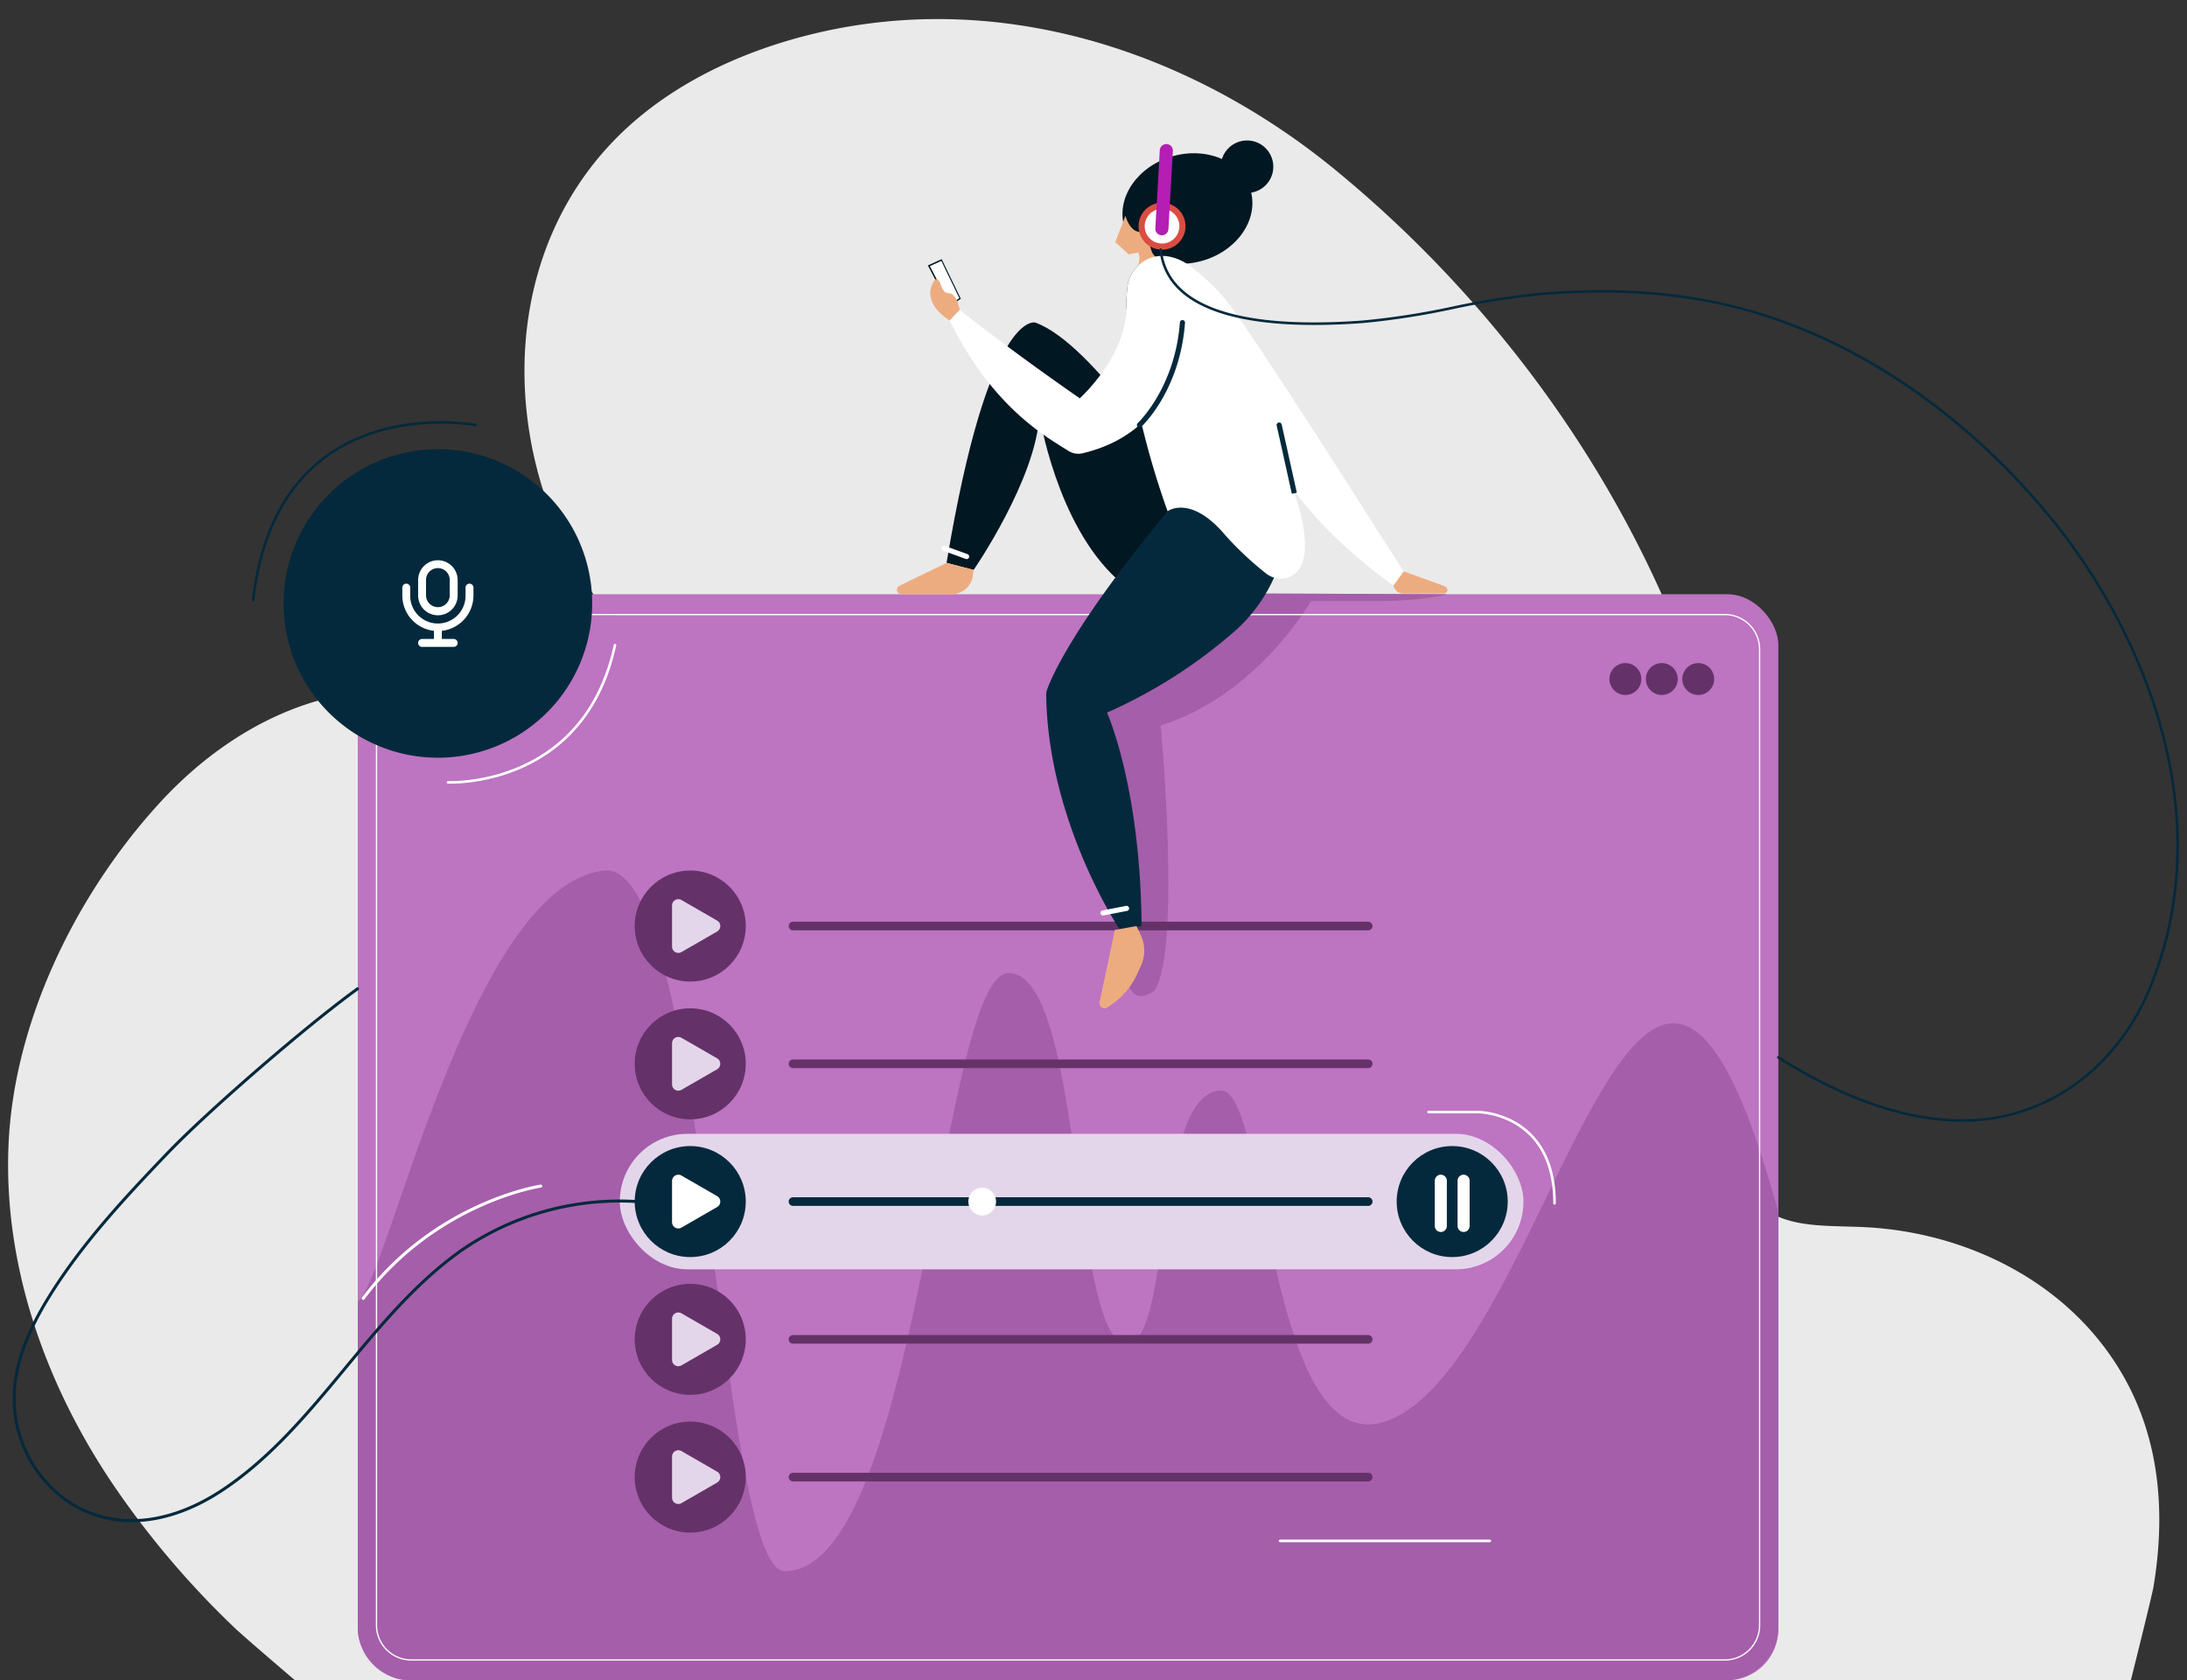 <svg xmlns="http://www.w3.org/2000/svg" width="540" height="415" viewBox="0 0 540 415"><rect x="0" y="0" width="540" height="415" fill="#333333" stroke="none"/><path d="M72.822 415s-12.517-10.673-14.834-12.894a218.615 218.615 0 01-30.346-35.863C11.116 341.615.911 312.578 2.093 283.05c1.214-30.351 16.371-61.691 37.01-84.4 10.117-11.136 22.948-20.45 37.667-25.074 17.732-5.566 35.4-.439 52.062 6.11 7.906 3.108 16.934 6.659 24.6 3.043 15.845-7.471 2.632-23.17-4.108-32.061-25-32.972-28.218-83.036 1.107-114.734 12.228-13.218 29.144-21.861 46.842-26.667C244.878-3.66 293.341 12.038 330 42.205c41.085 33.81 73.188 79.167 89.729 128.774 10.168 30.493 14.2 63.032 10.19 94.823-1.007 7.982-2.491 16.24-.041 23.927 4.6 14.43 18.163 12.727 30.66 13.367 21.358 1.093 42.325 10.1 56.129 26.028 15.633 18.042 18.806 40.163 15.072 62.718-.385 2.326-5.6 23.158-5.6 23.158z" fill="#eaeaea"/><rect x="88.34" y="146.77" width="350.76" height="268.23" rx="12.58" fill="#bd74c1"/><path d="M357.386 146.772s-5.842 1.7-18.574 1.7H323.66s-12.9 23.044-37.071 30.725c0 0 5.137 55.136-1.492 65.4 0 0-7.992 6.786-6.837-9.312 0 0-15.633-55.214-5.532-65.789l34.15-22.95z" fill="#a55eaa"/><path d="M439.1 401.969V299.4c-32.718-119.671-54.4 25.9-92.511 49.525-33.959 21.05-32.851-79.54-45.02-79.54-16.656 0-12.2 62.482-23.306 62.482-13.794 0-10.683-91.951-29.3-91.53-16.675.377-21.886 147.73-55.2 147.73-16.414 0-19.439-175.752-44.546-173.054-33.082 3.556-53.21 100.61-60.869 106.5v80.455A13.07 13.07 0 00101.369 415h324.7a13.07 13.07 0 0013.031-13.031z" fill="#a55eaa"/><path d="M425.893 410.141H101.541a8.744 8.744 0 01-8.735-8.735V160.365a8.744 8.744 0 018.735-8.734h324.352a8.744 8.744 0 018.735 8.734v241.041a8.744 8.744 0 01-8.735 8.735zm-324.352-258.2a8.428 8.428 0 00-8.419 8.419v241.046a8.428 8.428 0 008.419 8.42h324.352a8.429 8.429 0 008.42-8.42V160.365a8.429 8.429 0 00-8.42-8.419z" fill="#fff"/><path d="M146.214 149.039a38.1 38.1 0 11-69.492-21.582q1.055-1.531 2.251-2.952a38.093 38.093 0 0167.241 24.534z" fill="#05293c"/><circle cx="170.43" cy="228.72" r="13.71" fill="#643268"/><path d="M165.936 228.72v-5.079a1.556 1.556 0 012.333-1.347l4.4 2.54 4.4 2.539a1.555 1.555 0 010 2.693l-4.4 2.54-4.4 2.539a1.555 1.555 0 01-2.333-1.346z" fill="#e4d6ea"/><path d="M337.829 229.785H195.8a1.064 1.064 0 01-1.064-1.065 1.064 1.064 0 011.064-1.065h142.029a1.065 1.065 0 011.065 1.065 1.065 1.065 0 01-1.065 1.065z" fill="#643268"/><circle cx="170.43" cy="262.75" r="13.71" fill="#643268"/><path d="M165.936 262.746v-5.079a1.555 1.555 0 012.333-1.346l4.4 2.539 4.4 2.54a1.555 1.555 0 010 2.693l-4.4 2.539-4.4 2.54a1.556 1.556 0 01-2.333-1.347z" fill="#e4d6ea"/><path d="M337.829 263.811H195.8a1.064 1.064 0 01-1.064-1.065 1.064 1.064 0 011.064-1.065h142.029a1.065 1.065 0 011.065 1.065 1.065 1.065 0 01-1.065 1.065z" fill="#643268"/><circle cx="170.43" cy="330.8" r="13.71" fill="#643268"/><path d="M165.936 330.8v-5.08a1.556 1.556 0 012.333-1.347l4.4 2.54 4.4 2.539a1.555 1.555 0 010 2.693l-4.4 2.54-4.4 2.539a1.555 1.555 0 01-2.333-1.346z" fill="#e4d6ea"/><path d="M337.829 331.864H195.8a1.064 1.064 0 01-1.064-1.065 1.064 1.064 0 011.064-1.065h142.029a1.065 1.065 0 011.065 1.065 1.065 1.065 0 01-1.065 1.065z" fill="#643268"/><circle cx="170.43" cy="364.82" r="13.71" fill="#643268"/><path d="M165.936 364.825v-5.079a1.556 1.556 0 012.333-1.347l4.4 2.54 4.4 2.54a1.554 1.554 0 010 2.692l-4.4 2.54-4.4 2.539a1.555 1.555 0 01-2.333-1.346z" fill="#e4d6ea"/><path d="M337.829 365.89H195.8a1.064 1.064 0 01-1.064-1.065 1.064 1.064 0 011.064-1.065h142.029a1.065 1.065 0 011.065 1.065 1.065 1.065 0 01-1.065 1.065z" fill="#643268"/><rect x="153.04" y="280.04" width="223.12" height="33.47" rx="16.71" fill="#e4d6ea"/><circle cx="170.43" cy="296.77" r="13.71" fill="#05293c"/><path d="M165.936 296.772v-5.079a1.556 1.556 0 012.333-1.346l4.4 2.539 4.4 2.54a1.555 1.555 0 010 2.693l-4.4 2.539-4.4 2.54a1.556 1.556 0 01-2.333-1.347z" fill="#fff"/><path d="M337.829 297.837H195.8a1.064 1.064 0 01-1.064-1.065 1.064 1.064 0 011.064-1.064h142.029a1.064 1.064 0 011.065 1.064 1.065 1.065 0 01-1.065 1.065z" fill="#05293c"/><circle cx="358.57" cy="296.77" r="13.71" fill="#05293c"/><path d="M355.757 304.284a1.494 1.494 0 01-1.489-1.49v-11.168a1.494 1.494 0 011.489-1.49 1.494 1.494 0 011.489 1.49v11.168a1.494 1.494 0 01-1.489 1.49zM361.384 304.284a1.494 1.494 0 01-1.49-1.49v-11.168a1.494 1.494 0 011.49-1.49 1.494 1.494 0 011.489 1.49v11.168a1.494 1.494 0 01-1.489 1.49z" fill="#fff"/><circle cx="401.33" cy="167.71" r="3.94" fill="#643268"/><circle cx="410.32" cy="167.71" r="3.94" fill="#643268"/><circle cx="419.32" cy="167.71" r="3.94" fill="#643268"/><path d="M32.5 375.959a28.224 28.224 0 01-16.523-5.225A31.293 31.293 0 013.142 344.76c.149-7.526 2.91-15.383 8.689-24.726 7.972-12.89 18.392-24.137 29.263-35.477C51.328 273.881 75.8 252.74 88.081 243.91a.371.371 0 01.434.6c-12.226 8.79-36.673 29.91-46.884 40.56-10.844 11.311-21.231 22.53-29.169 35.355-5.7 9.224-8.431 16.962-8.577 24.349a30.543 30.543 0 0012.522 25.353c10.745 7.588 24.8 6.646 38.565-2.584 10.428-6.988 18.847-16.562 25.928-24.988 1.444-1.718 2.881-3.454 4.319-5.191 8.639-10.436 17.571-21.227 28.9-29.122a69.135 69.135 0 0148.466-11.309.372.372 0 01.318.419.388.388 0 01-.419.318 68.342 68.342 0 00-47.94 11.182c-11.246 7.836-20.146 18.589-28.752 28.985q-2.16 2.61-4.323 5.2c-7.11 8.464-15.576 18.083-26.079 25.127-7.737 5.182-15.571 7.795-22.89 7.795z" fill="#05293c"/><path d="M367.844 380.888h-51.768a.316.316 0 110-.631h51.768a.316.316 0 110 .631zM383.838 297.526a.316.316 0 01-.315-.316c0-21.926-18.231-22.224-18.416-22.224h-12.415a.316.316 0 010-.631h12.416c.191 0 19.046.307 19.046 22.855a.317.317 0 01-.316.316zM89.683 321.062a.371.371 0 01-.3-.6c17.965-23.871 43.824-27.847 44.083-27.884a.371.371 0 11.106.735c-.256.037-25.821 3.979-43.595 27.6a.37.37 0 01-.294.149zM111.3 193.557c-.438 0-.686-.012-.714-.013a.316.316 0 01.036-.63c.321.012 33.282 1.457 40.92-33.633a.315.315 0 01.616.134c-7.122 32.714-35.937 34.142-40.858 34.142z" fill="#fff"/><path d="M62.515 148.51h-.036a.316.316 0 01-.278-.349c1.844-16.207 7.923-28.2 18.068-35.642 16.069-11.791 37.022-7.9 37.231-7.859a.316.316 0 01.25.37.323.323 0 01-.37.25c-.208-.039-20.9-3.876-36.743 7.751-9.994 7.335-15.986 19.179-17.809 35.2a.316.316 0 01-.313.279z" fill="#05293c"/><path fill="#011721" d="M229.107 65.556l3.401-1.551 4.726 9.78-2.833 1.93-5.294-10.159z"/><path fill="#fff" d="M229.603 65.725l2.829-1.29 4.438 9.206-2.357 1.607-4.91-9.523z"/><ellipse cx="293.19" cy="51.39" rx="16.23" ry="13.42" transform="rotate(-15.73 293.584 51.43)" fill="#011721"/><path d="M291.474 119.146s-21.253-34.177-35.829-39.477c0 0-11.49-3.591-21.925 59.351l6.686 1.743s15.405-22.335 16.233-38.236c0 0 4.212 27 19.3 40.634l17.145-19.6z" fill="#011721"/><path d="M240.406 140.763l-.307 2.032a5.327 5.327 0 01-5.007 3.977h-12.505a1.11 1.11 0 01-.6-2.051l11.729-5.7z" fill="#edac80"/><path d="M284.355 63.605c2.338-.73 3.918.719 7.611 3.081 0 0 39.556 25.542 23.993 72.438a38.824 38.824 0 01-10.549 16.284 123.971 123.971 0 01-32.079 20.6s8.282 18.22 8.541 52.713l-5.339.953s-17.756-26.47-18.213-57.989a3.914 3.914 0 01.224-1.365c1.078-3.051 6.592-16.081 29.75-44.059 0 0-12.1-32.29-9.967-55.012a8.821 8.821 0 016.028-7.644z" fill="#05293c"/><path d="M291.938 78.391s1.86 27.3-24.64 33.56a4.571 4.571 0 01-3.506-.6c-5.194-3.309-18.7-10.573-29.312-32.208l2.485-2.65s10.877 8.852 29.649 21.885c0 0 11.46-10.38 11.465-22.144z" fill="#fff"/><path d="M346.586 141.124l9.872 3.556c1.419.511 1.14 2-.355 1.911h-9.74a2.417 2.417 0 01-2.3-2.756zM280.61 228.72l1.074 2.288a8.916 8.916 0 01.034 7.506l-.991 2.162a18.249 18.249 0 01-6.415 7.546l-.89.6a1.255 1.255 0 01-1.928-1.3l3.777-17.844zM280.832 65.791a4.109 4.109 0 00.256-3.425l-2.4.455-3.314-3.021 2.526-6.542s1.242 5.424 5.259 3.726c0 0 1.739.693.58 2.542 0 0 .452 3.488 1.654 3.827a13.823 13.823 0 00-4.561 2.438z" fill="#edac80"/><path d="M278.327 71.248a8.821 8.821 0 016.028-7.643c2.338-.73 5.38-.606 9.073 1.756a59.778 59.778 0 018.679 8.018c4.016 4.422 27.445 41.088 27.445 41.088l17.034 26.657-2.516 3.5s-15.563-10.665-25-24.165c1.349 3.265 6.47 18.294-.228 21.833a5.835 5.835 0 01-6.215-.638 80.323 80.323 0 01-10.01-9.38c-8.614-10.269-14.319-6.018-14.319-6.018s-12.107-32.286-9.971-55.008z" fill="#fff"/><path d="M301.432 41.178a6.481 6.481 0 106.481-6.481 6.481 6.481 0 00-6.481 6.481z" fill="#011721"/><path d="M281.345 105.6a.631.631 0 01-.428-1.095c.091-.085 9.207-8.7 10.418-24.886a.632.632 0 011.26.094c-1.252 16.711-10.432 25.359-10.823 25.719a.625.625 0 01-.427.168z" fill="#05293c"/><path d="M272.351 226.118a.631.631 0 01-.118-1.251l5.78-1.12a.632.632 0 11.24 1.24l-5.781 1.119a.621.621 0 01-.121.012zM238.674 138.091a.631.631 0 01-.216-.038l-5.593-2.038a.631.631 0 11.433-1.186l5.592 2.038a.631.631 0 01-.216 1.224z" fill="#fff"/><path d="M318.97 121.96s-2.075-9.408-3.743-16.854a.632.632 0 011.233-.276c1.668 7.448 3.743 16.858 3.743 16.858z" fill="#05293c"/><path d="M234.48 79.143s-6.917-3.955-4.12-9.276c0 0 .935-2.366 1.956.494 1.365 3.826 2.283.3 4.044 4.054.17.363.6 2.078.6 2.078z" fill="#edac80"/><circle cx="286.92" cy="55.87" r="5.8" fill="#db4d42"/><circle cx="286.92" cy="55.87" r="4.28" fill="#fff"/><path d="M286.791 58.115a1.623 1.623 0 001.707-1.524l1.1-19.3a1.623 1.623 0 00-1.523-1.707 1.624 1.624 0 00-1.708 1.523l-1.1 19.3a1.622 1.622 0 001.524 1.708z" fill="#b51db5"/><path d="M484.476 277.07c-17.074 0-33.8-8.161-45.548-15.638a.315.315 0 01-.1-.436.319.319 0 01.436-.1c13.645 8.689 34.056 18.313 53.813 14.8 16.524-2.937 30.547-14.852 37.511-31.872C548.1 201.033 528.854 155.3 505 126.772c-22.5-26.906-51.11-45.221-80.571-51.572-13.317-2.871-27.7-3.617-43.969-2.288a197.448 197.448 0 00-21.681 3.422 189.777 189.777 0 01-22.248 3.455c-31.444 2.32-48.825-3.935-50.257-18.1a.317.317 0 01.283-.346.306.306 0 01.346.283c1.389 13.763 18.538 19.829 49.581 17.531a188.848 188.848 0 0022.173-3.445 198.075 198.075 0 0121.751-3.431c16.331-1.336 30.775-.584 44.154 2.3 29.6 6.381 58.336 24.771 80.922 51.784 23.971 28.671 43.309 74.645 25.692 117.7-7.047 17.223-21.247 29.279-37.985 32.255a49.787 49.787 0 01-8.715.75z" fill="#05293c"/><circle cx="242.52" cy="296.77" r="3.42" fill="#fff"/><path d="M108.118 151.966a4.884 4.884 0 004.882-4.878v-3.9a4.879 4.879 0 00-9.757 0v3.9a4.884 4.884 0 004.875 4.878zm-2.927-8.781a2.928 2.928 0 015.855 0v3.9a2.928 2.928 0 01-5.855 0zm-5.854 3.9v-1.952a.976.976 0 011.952 0v1.952a6.83 6.83 0 1013.659 0v-1.952a.976.976 0 011.952 0v1.952a8.792 8.792 0 01-7.806 8.723v2.009h2.927a.976.976 0 110 1.952h-7.805a.976.976 0 010-1.952h2.927v-2.009a8.792 8.792 0 01-7.806-8.72z" fill="#fff"/></svg>